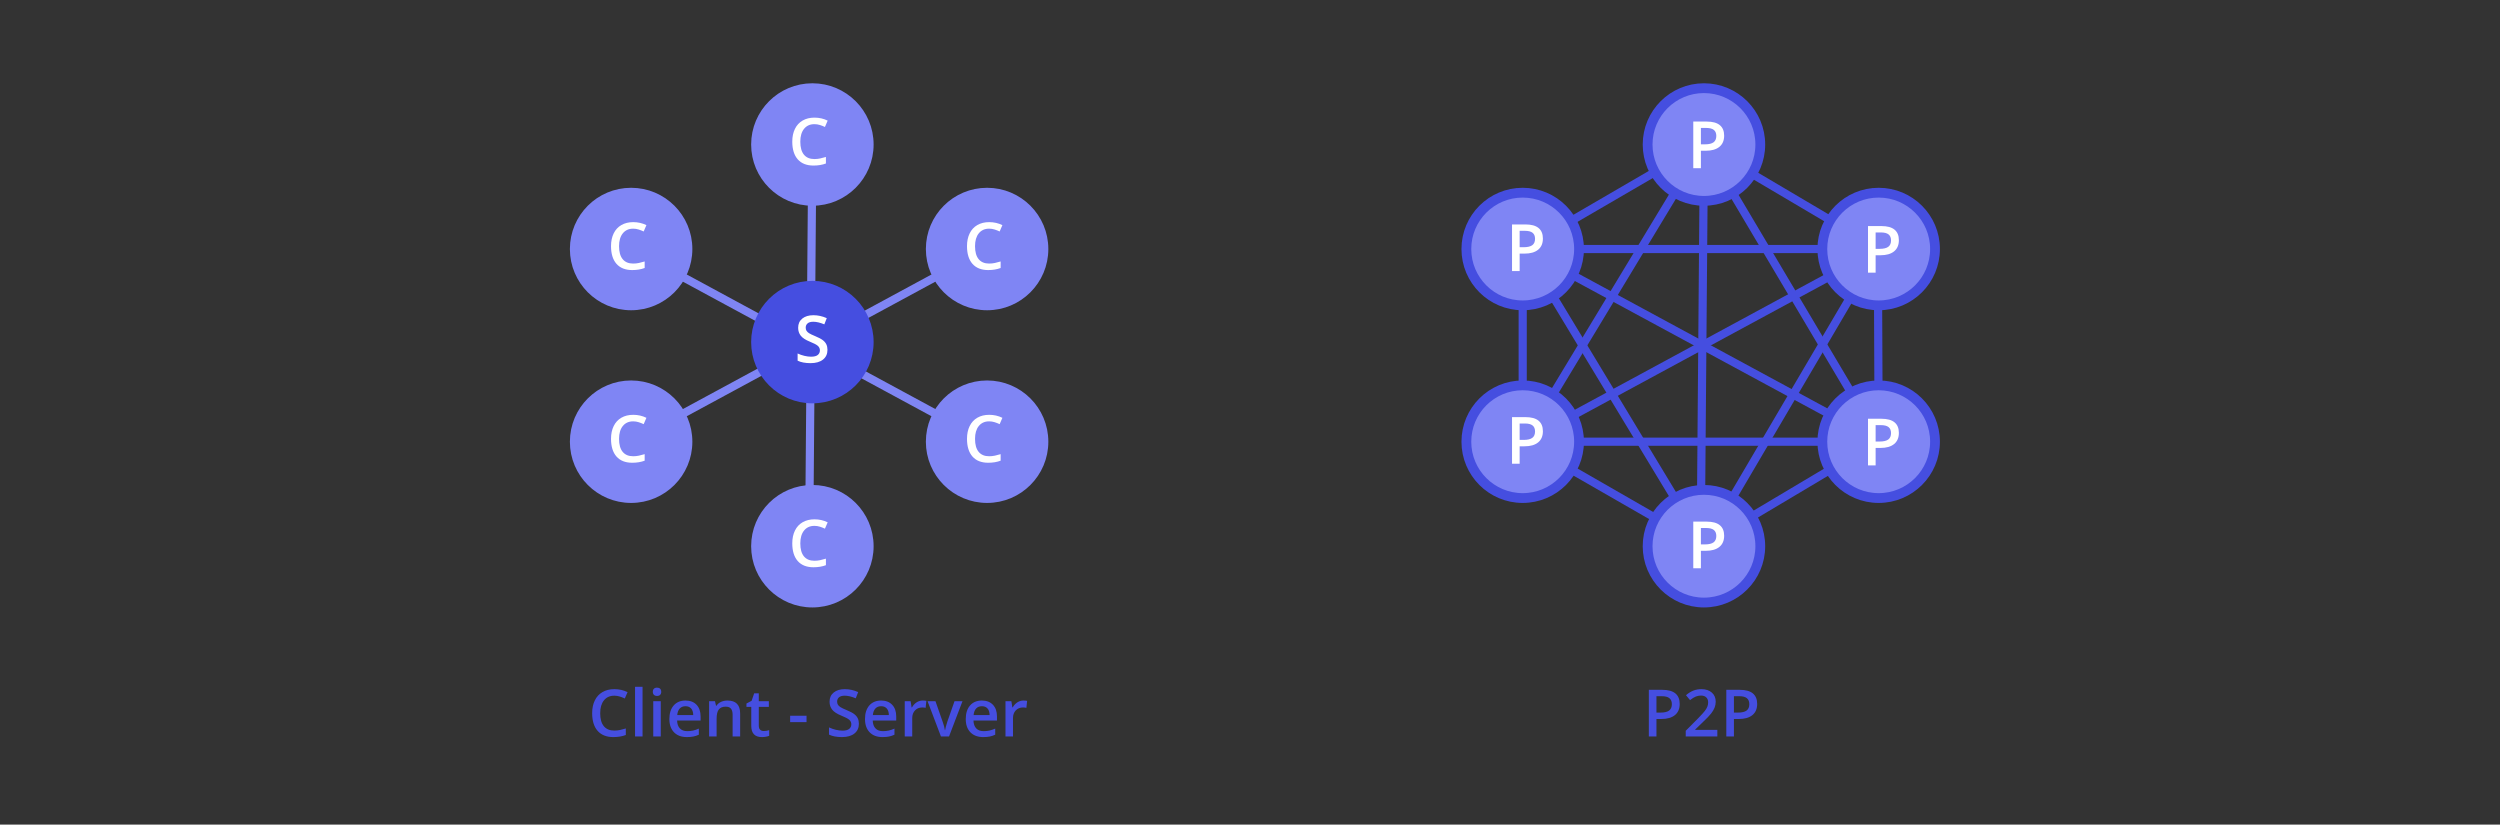 <svg xmlns="http://www.w3.org/2000/svg" xmlns:xlink="http://www.w3.org/1999/xlink" width="1531" height="505" version="1.1" viewBox="0 0 1531 505"><rect x="0" y="0" width="1531" height="505" fill="#333333" stroke="none"/><title>Slice</title><desc>Created with Sketch.</desc><g id="Page-1" fill="none" fill-rule="evenodd" stroke="none" stroke-width="1"><g id="P2P" transform="translate(898, 54)"><path id="Line-6" stroke="#454EE0" stroke-linecap="square" stroke-width="5" d="M143.5,280.5 L145.5,34.5"/><line id="Line-5" x1="35.5" x2="253.5" y1="216.5" y2="98.5" stroke="#454EE0" stroke-linecap="square" stroke-width="5"/><line id="Line-5-Copy" x1="35.5" x2="145.5" y1="216.5" y2="34.5" stroke="#454EE0" stroke-linecap="square" stroke-width="5"/><line id="Line-5-Copy-2" x1="35.5" x2="252.5" y1="216.5" y2="216.5" stroke="#454EE0" stroke-linecap="square" stroke-width="5"/><line id="Line-5" x1="35.5" x2="253.5" y1="98.5" y2="216.5" stroke="#454EE0" stroke-linecap="square" stroke-width="5"/><line id="Line-5-Copy-5" x1="145.5" x2="253.5" y1="34.5" y2="216.5" stroke="#454EE0" stroke-linecap="square" stroke-width="5"/><line id="Line-5-Copy-6" x1="145.5" x2="252.5" y1="280.5" y2="98.5" stroke="#454EE0" stroke-linecap="square" stroke-width="5"/><line id="Line-5-Copy-3" x1="35.5" x2="145.5" y1="98.5" y2="280.5" stroke="#454EE0" stroke-linecap="square" stroke-width="5"/><line id="Line-5-Copy-4" x1="35.5" x2="252.5" y1="98.5" y2="98.5" stroke="#454EE0" stroke-linecap="square" stroke-width="5"/><polygon id="Line-5" stroke="#454EE0" stroke-linecap="square" stroke-width="5" points="34.5 216.5 34.5 98.5 144.5 34.5 252 98 252.5 216 145 280"/><circle id="Oval" cx="145.5" cy="280.5" r="34.5" fill="#7F85F4" stroke="#454EE0" stroke-width="6"/><path id="P" fill="#FFF" fill-rule="nonzero" d="M143.633,294 L143.633,283.316 L146.602,283.316 C150.208,283.316 152.988,282.522 154.941,280.934 C156.895,279.345 157.871,277.06 157.871,274.078 C157.871,271.24 156.982,269.091 155.205,267.633 C153.428,266.174 150.755,265.445 147.188,265.445 L147.188,265.445 L138.965,265.445 L138.965,294 L143.633,294 Z M146.113,279.391 L143.633,279.391 L143.633,269.352 L146.875,269.352 C148.997,269.352 150.56,269.755 151.562,270.562 C152.565,271.37 153.066,272.594 153.066,274.234 C153.066,276.005 152.507,277.307 151.387,278.141 C150.267,278.974 148.509,279.391 146.113,279.391 L146.113,279.391 Z"/><circle id="Oval" cx="145.5" cy="34.5" r="34.5" fill="#7F85F4" stroke="#454EE0" stroke-width="6"/><path id="P" fill="#FFF" fill-rule="nonzero" d="M143.633,49 L143.633,38.316 L146.602,38.316 C150.208,38.316 152.988,37.522 154.941,35.934 C156.895,34.345 157.871,32.06 157.871,29.078 C157.871,26.24 156.982,24.091 155.205,22.633 C153.428,21.174 150.755,20.445 147.188,20.445 L147.188,20.445 L138.965,20.445 L138.965,49 L143.633,49 Z M146.113,34.391 L143.633,34.391 L143.633,24.352 L146.875,24.352 C148.997,24.352 150.56,24.755 151.562,25.562 C152.565,26.37 153.066,27.594 153.066,29.234 C153.066,31.005 152.507,32.307 151.387,33.141 C150.267,33.974 148.509,34.391 146.113,34.391 L146.113,34.391 Z"/><circle id="Oval" cx="252.5" cy="98.5" r="34.5" fill="#7F85F4" stroke="#454EE0" stroke-width="6"/><path id="P" fill="#FFF" fill-rule="nonzero" d="M250.633,113 L250.633,102.316 L253.602,102.316 C257.208,102.316 259.988,101.522 261.941,99.934 C263.895,98.345 264.871,96.06 264.871,93.078 C264.871,90.24 263.982,88.091 262.205,86.633 C260.428,85.174 257.755,84.445 254.188,84.445 L254.188,84.445 L245.965,84.445 L245.965,113 L250.633,113 Z M253.113,98.391 L250.633,98.391 L250.633,88.352 L253.875,88.352 C255.997,88.352 257.56,88.755 258.562,89.562 C259.565,90.37 260.066,91.594 260.066,93.234 C260.066,95.005 259.507,96.307 258.387,97.141 C257.267,97.974 255.509,98.391 253.113,98.391 L253.113,98.391 Z"/><circle id="Oval" cx="252.5" cy="216.5" r="34.5" fill="#7F85F4" stroke="#454EE0" stroke-width="6"/><path id="P" fill="#FFF" fill-rule="nonzero" d="M250.633,231 L250.633,220.316 L253.602,220.316 C257.208,220.316 259.988,219.522 261.941,217.934 C263.895,216.345 264.871,214.06 264.871,211.078 C264.871,208.24 263.982,206.091 262.205,204.633 C260.428,203.174 257.755,202.445 254.188,202.445 L254.188,202.445 L245.965,202.445 L245.965,231 L250.633,231 Z M253.113,216.391 L250.633,216.391 L250.633,206.352 L253.875,206.352 C255.997,206.352 257.56,206.755 258.562,207.562 C259.565,208.37 260.066,209.594 260.066,211.234 C260.066,213.005 259.507,214.307 258.387,215.141 C257.267,215.974 255.509,216.391 253.113,216.391 L253.113,216.391 Z"/><circle id="Oval" cx="34.5" cy="98.5" r="34.5" fill="#7F85F4" stroke="#454EE0" stroke-width="6"/><path id="P" fill="#FFF" fill-rule="nonzero" d="M32.633,112 L32.633,101.316 L35.602,101.316 C39.208,101.316 41.988,100.522 43.941,98.934 C45.895,97.345 46.871,95.06 46.871,92.078 C46.871,89.24 45.982,87.091 44.205,85.633 C42.428,84.174 39.755,83.445 36.188,83.445 L36.188,83.445 L27.965,83.445 L27.965,112 L32.633,112 Z M35.113,97.391 L32.633,97.391 L32.633,87.352 L35.875,87.352 C37.997,87.352 39.56,87.755 40.562,88.562 C41.565,89.37 42.066,90.594 42.066,92.234 C42.066,94.005 41.507,95.307 40.387,96.141 C39.267,96.974 37.509,97.391 35.113,97.391 L35.113,97.391 Z"/><circle id="Oval" cx="34.5" cy="216.5" r="34.5" fill="#7F85F4" stroke="#454EE0" stroke-width="6"/><path id="P" fill="#FFF" fill-rule="nonzero" d="M32.633,230 L32.633,219.316 L35.602,219.316 C39.208,219.316 41.988,218.522 43.941,216.934 C45.895,215.345 46.871,213.06 46.871,210.078 C46.871,207.24 45.982,205.091 44.205,203.633 C42.428,202.174 39.755,201.445 36.188,201.445 L36.188,201.445 L27.965,201.445 L27.965,230 L32.633,230 Z M35.113,215.391 L32.633,215.391 L32.633,205.352 L35.875,205.352 C37.997,205.352 39.56,205.755 40.562,206.562 C41.565,207.37 42.066,208.594 42.066,210.234 C42.066,212.005 41.507,213.307 40.387,214.141 C39.267,214.974 37.509,215.391 35.113,215.391 L35.113,215.391 Z"/><path fill="#454EE0" fill-rule="nonzero" d="M116.412,397 L116.412,386.316 L119.381,386.316 C122.988,386.316 125.768,385.522 127.721,383.934 C129.674,382.345 130.65,380.06 130.65,377.078 C130.65,374.24 129.762,372.091 127.984,370.633 C126.207,369.174 123.535,368.445 119.967,368.445 L119.967,368.445 L111.744,368.445 L111.744,397 L116.412,397 Z M118.893,382.391 L116.412,382.391 L116.412,372.352 L119.654,372.352 C121.777,372.352 123.339,372.755 124.342,373.562 C125.344,374.37 125.846,375.594 125.846,377.234 C125.846,379.005 125.286,380.307 124.166,381.141 C123.046,381.974 121.288,382.391 118.893,382.391 L118.893,382.391 Z M153.697,397 L153.697,392.957 L140.143,392.957 L140.143,392.762 L145.104,387.957 C147.33,385.861 148.922,384.197 149.879,382.967 C150.836,381.736 151.546,380.542 152.008,379.383 C152.47,378.224 152.701,377 152.701,375.711 C152.701,373.367 151.9,371.502 150.299,370.115 C148.697,368.729 146.568,368.035 143.912,368.035 C142.219,368.035 140.624,368.315 139.127,368.875 C137.63,369.435 136.087,370.385 134.498,371.727 L134.498,371.727 L136.979,374.754 C138.32,373.699 139.501,372.97 140.523,372.566 C141.546,372.163 142.604,371.961 143.697,371.961 C145.064,371.961 146.135,372.332 146.91,373.074 C147.685,373.816 148.072,374.832 148.072,376.121 C148.072,377.059 147.91,377.938 147.584,378.758 C147.258,379.578 146.741,380.454 146.031,381.385 C145.322,382.316 143.88,383.895 141.705,386.121 L141.705,386.121 L134.342,393.523 L134.342,397 L153.697,397 Z M163.854,397 L163.854,386.316 L166.822,386.316 C170.429,386.316 173.209,385.522 175.162,383.934 C177.115,382.345 178.092,380.06 178.092,377.078 C178.092,374.24 177.203,372.091 175.426,370.633 C173.648,369.174 170.976,368.445 167.408,368.445 L167.408,368.445 L159.186,368.445 L159.186,397 L163.854,397 Z M166.334,382.391 L163.854,382.391 L163.854,372.352 L167.096,372.352 C169.218,372.352 170.781,372.755 171.783,373.562 C172.786,374.37 173.287,375.594 173.287,377.234 C173.287,379.005 172.727,380.307 171.607,381.141 C170.488,381.974 168.73,382.391 166.334,382.391 L166.334,382.391 Z"/></g><g id="CLIENT-SERVER" transform="translate(352, 54)"><line id="Line-5" x1="143.5" x2="145.5" y1="280.5" y2="34.5" stroke="#7F85F4" stroke-linecap="square" stroke-width="5"/><line id="Line-5" x1="34.5" x2="252.5" y1="216.5" y2="98.5" stroke="#7F85F4" stroke-linecap="square" stroke-width="5"/><line id="Line-5" x1="34.5" x2="252.5" y1="98.5" y2="216.5" stroke="#7F85F4" stroke-linecap="square" stroke-width="5"/><circle id="Oval" cx="145.5" cy="280.5" r="34.5" fill="#7F85F4" stroke="#7F85F4" stroke-width="6"/><path id="C" fill="#FFF" fill-rule="nonzero" d="M146.176,293.391 C149.014,293.391 151.553,292.967 153.793,292.121 L153.793,292.121 L153.793,288.117 C152.569,288.495 151.391,288.804 150.258,289.045 C149.125,289.286 147.953,289.406 146.742,289.406 C143.943,289.406 141.804,288.508 140.326,286.711 C138.848,284.914 138.109,282.264 138.109,278.762 C138.109,275.415 138.878,272.792 140.414,270.891 C141.951,268.99 144.06,268.039 146.742,268.039 C147.927,268.039 149.057,268.212 150.131,268.557 C151.205,268.902 152.224,269.302 153.188,269.758 L153.188,269.758 L154.867,265.871 C152.393,264.647 149.698,264.035 146.781,264.035 C144.008,264.035 141.592,264.628 139.535,265.812 C137.478,266.997 135.906,268.703 134.818,270.93 C133.731,273.156 133.188,275.754 133.188,278.723 C133.188,283.436 134.307,287.059 136.547,289.592 C138.786,292.124 141.996,293.391 146.176,293.391 Z"/><circle id="Oval" cx="145.5" cy="34.5" r="34.5" fill="#7F85F4" stroke="#7F85F4" stroke-width="6"/><path id="C" fill="#FFF" fill-rule="nonzero" d="M146.176,47.391 C149.014,47.391 151.553,46.967 153.793,46.121 L153.793,46.121 L153.793,42.117 C152.569,42.495 151.391,42.804 150.258,43.045 C149.125,43.286 147.953,43.406 146.742,43.406 C143.943,43.406 141.804,42.508 140.326,40.711 C138.848,38.914 138.109,36.264 138.109,32.762 C138.109,29.415 138.878,26.792 140.414,24.891 C141.951,22.99 144.06,22.039 146.742,22.039 C147.927,22.039 149.057,22.212 150.131,22.557 C151.205,22.902 152.224,23.302 153.188,23.758 L153.188,23.758 L154.867,19.871 C152.393,18.647 149.698,18.035 146.781,18.035 C144.008,18.035 141.592,18.628 139.535,19.812 C137.478,20.997 135.906,22.703 134.818,24.93 C133.731,27.156 133.188,29.754 133.188,32.723 C133.188,37.436 134.307,41.059 136.547,43.592 C138.786,46.124 141.996,47.391 146.176,47.391 Z"/><circle id="Oval" cx="252.5" cy="98.5" r="34.5" fill="#7F85F4" stroke="#7F85F4" stroke-width="6"/><path id="C" fill="#FFF" fill-rule="nonzero" d="M253.176,111.391 C256.014,111.391 258.553,110.967 260.793,110.121 L260.793,110.121 L260.793,106.117 C259.569,106.495 258.391,106.804 257.258,107.045 C256.125,107.286 254.953,107.406 253.742,107.406 C250.943,107.406 248.804,106.508 247.326,104.711 C245.848,102.914 245.109,100.264 245.109,96.762 C245.109,93.415 245.878,90.792 247.414,88.891 C248.951,86.99 251.06,86.039 253.742,86.039 C254.927,86.039 256.057,86.212 257.131,86.557 C258.205,86.902 259.224,87.302 260.188,87.758 L260.188,87.758 L261.867,83.871 C259.393,82.647 256.698,82.035 253.781,82.035 C251.008,82.035 248.592,82.628 246.535,83.812 C244.478,84.997 242.906,86.703 241.818,88.93 C240.731,91.156 240.188,93.754 240.188,96.723 C240.188,101.436 241.307,105.059 243.547,107.592 C245.786,110.124 248.996,111.391 253.176,111.391 Z"/><circle id="Oval" cx="252.5" cy="216.5" r="34.5" fill="#7F85F4" stroke="#7F85F4" stroke-width="6"/><path id="C" fill="#FFF" fill-rule="nonzero" d="M253.176,229.391 C256.014,229.391 258.553,228.967 260.793,228.121 L260.793,228.121 L260.793,224.117 C259.569,224.495 258.391,224.804 257.258,225.045 C256.125,225.286 254.953,225.406 253.742,225.406 C250.943,225.406 248.804,224.508 247.326,222.711 C245.848,220.914 245.109,218.264 245.109,214.762 C245.109,211.415 245.878,208.792 247.414,206.891 C248.951,204.99 251.06,204.039 253.742,204.039 C254.927,204.039 256.057,204.212 257.131,204.557 C258.205,204.902 259.224,205.302 260.188,205.758 L260.188,205.758 L261.867,201.871 C259.393,200.647 256.698,200.035 253.781,200.035 C251.008,200.035 248.592,200.628 246.535,201.812 C244.478,202.997 242.906,204.703 241.818,206.93 C240.731,209.156 240.188,211.754 240.188,214.723 C240.188,219.436 241.307,223.059 243.547,225.592 C245.786,228.124 248.996,229.391 253.176,229.391 Z"/><circle id="Oval" cx="34.5" cy="98.5" r="34.5" fill="#7F85F4" stroke="#7F85F4" stroke-width="6"/><path id="C" fill="#FFF" fill-rule="nonzero" d="M35.176,111.391 C38.014,111.391 40.553,110.967 42.793,110.121 L42.793,110.121 L42.793,106.117 C41.569,106.495 40.391,106.804 39.258,107.045 C38.125,107.286 36.953,107.406 35.742,107.406 C32.943,107.406 30.804,106.508 29.326,104.711 C27.848,102.914 27.109,100.264 27.109,96.762 C27.109,93.415 27.878,90.792 29.414,88.891 C30.951,86.99 33.06,86.039 35.742,86.039 C36.927,86.039 38.057,86.212 39.131,86.557 C40.205,86.902 41.224,87.302 42.188,87.758 L42.188,87.758 L43.867,83.871 C41.393,82.647 38.698,82.035 35.781,82.035 C33.008,82.035 30.592,82.628 28.535,83.812 C26.478,84.997 24.906,86.703 23.818,88.93 C22.731,91.156 22.188,93.754 22.188,96.723 C22.188,101.436 23.307,105.059 25.547,107.592 C27.786,110.124 30.996,111.391 35.176,111.391 Z"/><circle id="Oval" cx="34.5" cy="216.5" r="34.5" fill="#7F85F4" stroke="#7F85F4" stroke-width="6"/><path id="C" fill="#FFF" fill-rule="nonzero" d="M35.176,229.391 C38.014,229.391 40.553,228.967 42.793,228.121 L42.793,228.121 L42.793,224.117 C41.569,224.495 40.391,224.804 39.258,225.045 C38.125,225.286 36.953,225.406 35.742,225.406 C32.943,225.406 30.804,224.508 29.326,222.711 C27.848,220.914 27.109,218.264 27.109,214.762 C27.109,211.415 27.878,208.792 29.414,206.891 C30.951,204.99 33.06,204.039 35.742,204.039 C36.927,204.039 38.057,204.212 39.131,204.557 C40.205,204.902 41.224,205.302 42.188,205.758 L42.188,205.758 L43.867,201.871 C41.393,200.647 38.698,200.035 35.781,200.035 C33.008,200.035 30.592,200.628 28.535,201.812 C26.478,202.997 24.906,204.703 23.818,206.93 C22.731,209.156 22.188,211.754 22.188,214.723 C22.188,219.436 23.307,223.059 25.547,225.592 C27.786,228.124 30.996,229.391 35.176,229.391 Z"/><circle id="Oval" cx="145.5" cy="155.5" r="34.5" fill="#454EE0" stroke="#454EE0" stroke-width="6"/><path id="S" fill="#FFF" fill-rule="nonzero" d="M144.387,168.391 C147.616,168.391 150.148,167.668 151.984,166.223 C153.82,164.777 154.738,162.785 154.738,160.246 C154.738,158.957 154.51,157.837 154.055,156.887 C153.599,155.936 152.883,155.083 151.906,154.328 C150.93,153.573 149.393,152.759 147.297,151.887 C145.435,151.118 144.146,150.5 143.43,150.031 C142.714,149.562 142.199,149.064 141.887,148.537 C141.574,148.01 141.418,147.375 141.418,146.633 C141.418,145.552 141.809,144.683 142.59,144.025 C143.371,143.368 144.517,143.039 146.027,143.039 C148.02,143.039 150.285,143.573 152.824,144.641 L152.824,144.641 L154.309,140.832 C151.6,139.634 148.879,139.035 146.145,139.035 C143.293,139.035 141.021,139.719 139.328,141.086 C137.635,142.453 136.789,144.328 136.789,146.711 C136.789,148.612 137.323,150.24 138.391,151.594 C139.458,152.948 141.294,154.152 143.898,155.207 C146.424,156.223 148.091,157.102 148.898,157.844 C149.706,158.586 150.109,159.491 150.109,160.559 C150.109,161.743 149.67,162.688 148.791,163.391 C147.912,164.094 146.548,164.445 144.699,164.445 C143.436,164.445 142.072,164.27 140.607,163.918 C139.143,163.566 137.759,163.085 136.457,162.473 L136.457,162.473 L136.457,166.887 C138.514,167.889 141.158,168.391 144.387,168.391 Z"/><path id="Client-Server" fill="#454EE0" fill-rule="nonzero" d="M23.625,397.391 C26.464,397.391 29.003,396.967 31.242,396.121 L31.242,396.121 L31.242,392.117 C30.018,392.495 28.84,392.804 27.707,393.045 C26.574,393.286 25.402,393.406 24.191,393.406 C21.392,393.406 19.253,392.508 17.775,390.711 C16.298,388.914 15.559,386.264 15.559,382.762 C15.559,379.415 16.327,376.792 17.863,374.891 C19.4,372.99 21.509,372.039 24.191,372.039 C25.376,372.039 26.506,372.212 27.58,372.557 C28.654,372.902 29.673,373.302 30.637,373.758 L30.637,373.758 L32.316,369.871 C29.842,368.647 27.147,368.035 24.23,368.035 C21.457,368.035 19.042,368.628 16.984,369.812 C14.927,370.997 13.355,372.703 12.268,374.93 C11.18,377.156 10.637,379.754 10.637,382.723 C10.637,387.436 11.757,391.059 13.996,393.592 C16.236,396.124 19.445,397.391 23.625,397.391 Z M41.496,397 L41.496,366.609 L36.906,366.609 L36.906,397 L41.496,397 Z M50.383,372.195 C51.19,372.195 51.818,371.971 52.268,371.521 C52.717,371.072 52.941,370.457 52.941,369.676 C52.941,368.855 52.717,368.224 52.268,367.781 C51.818,367.339 51.19,367.117 50.383,367.117 C49.549,367.117 48.908,367.339 48.459,367.781 C48.01,368.224 47.785,368.855 47.785,369.676 C47.785,370.457 48.01,371.072 48.459,371.521 C48.908,371.971 49.549,372.195 50.383,372.195 Z M52.648,397 L52.648,375.398 L48.059,375.398 L48.059,397 L52.648,397 Z M68.645,397.391 C70.116,397.391 71.424,397.28 72.57,397.059 C73.716,396.837 74.849,396.46 75.969,395.926 L75.969,395.926 L75.969,392.195 C74.706,392.755 73.524,393.156 72.424,393.396 C71.324,393.637 70.135,393.758 68.859,393.758 C66.919,393.758 65.415,393.195 64.348,392.068 C63.28,390.942 62.714,389.331 62.648,387.234 L62.648,387.234 L77.043,387.234 L77.043,384.754 C77.043,381.72 76.216,379.337 74.562,377.605 C72.909,375.874 70.656,375.008 67.805,375.008 C64.732,375.008 62.316,376.017 60.559,378.035 C58.801,380.053 57.922,382.827 57.922,386.355 C57.922,389.793 58.869,392.492 60.764,394.451 C62.658,396.411 65.285,397.391 68.645,397.391 Z M72.531,383.914 L62.727,383.914 C62.896,382.143 63.42,380.796 64.299,379.871 C65.178,378.947 66.346,378.484 67.805,378.484 C69.263,378.484 70.409,378.943 71.242,379.861 C72.076,380.779 72.505,382.13 72.531,383.914 L72.531,383.914 Z M86.848,397 L86.848,386.238 C86.848,383.543 87.297,381.622 88.195,380.477 C89.094,379.331 90.513,378.758 92.453,378.758 C93.911,378.758 94.976,379.168 95.646,379.988 C96.317,380.809 96.652,382.052 96.652,383.719 L96.652,383.719 L96.652,397 L101.262,397 L101.262,382.918 C101.262,377.645 98.671,375.008 93.488,375.008 C92.03,375.008 90.702,375.288 89.504,375.848 C88.306,376.408 87.382,377.202 86.73,378.23 L86.73,378.23 L86.496,378.23 L85.852,375.398 L82.258,375.398 L82.258,397 L86.848,397 Z M114.602,397.391 C115.461,397.391 116.291,397.316 117.092,397.166 C117.893,397.016 118.547,396.831 119.055,396.609 L119.055,396.609 L119.055,393.152 C117.935,393.504 116.815,393.68 115.695,393.68 C114.797,393.68 114.071,393.416 113.518,392.889 C112.964,392.361 112.688,391.544 112.688,390.438 L112.688,390.438 L112.688,378.875 L118.84,378.875 L118.84,375.398 L112.688,375.398 L112.688,370.594 L109.855,370.594 L108.293,375.164 L105.129,376.844 L105.129,378.875 L108.078,378.875 L108.078,390.516 C108.078,395.099 110.253,397.391 114.602,397.391 Z M141.926,388.23 L141.926,384.324 L131.887,384.324 L131.887,388.23 L141.926,388.23 Z M163.625,397.391 C166.854,397.391 169.387,396.668 171.223,395.223 C173.059,393.777 173.977,391.785 173.977,389.246 C173.977,387.957 173.749,386.837 173.293,385.887 C172.837,384.936 172.121,384.083 171.145,383.328 C170.168,382.573 168.632,381.759 166.535,380.887 C164.673,380.118 163.384,379.5 162.668,379.031 C161.952,378.562 161.438,378.064 161.125,377.537 C160.812,377.01 160.656,376.375 160.656,375.633 C160.656,374.552 161.047,373.683 161.828,373.025 C162.609,372.368 163.755,372.039 165.266,372.039 C167.258,372.039 169.523,372.573 172.062,373.641 L172.062,373.641 L173.547,369.832 C170.839,368.634 168.117,368.035 165.383,368.035 C162.531,368.035 160.259,368.719 158.566,370.086 C156.874,371.453 156.027,373.328 156.027,375.711 C156.027,377.612 156.561,379.24 157.629,380.594 C158.697,381.948 160.533,383.152 163.137,384.207 C165.663,385.223 167.329,386.102 168.137,386.844 C168.944,387.586 169.348,388.491 169.348,389.559 C169.348,390.743 168.908,391.688 168.029,392.391 C167.15,393.094 165.786,393.445 163.938,393.445 C162.674,393.445 161.311,393.27 159.846,392.918 C158.381,392.566 156.997,392.085 155.695,391.473 L155.695,391.473 L155.695,395.887 C157.753,396.889 160.396,397.391 163.625,397.391 Z M188.449,397.391 C189.921,397.391 191.229,397.28 192.375,397.059 C193.521,396.837 194.654,396.46 195.773,395.926 L195.773,395.926 L195.773,392.195 C194.51,392.755 193.329,393.156 192.229,393.396 C191.128,393.637 189.94,393.758 188.664,393.758 C186.724,393.758 185.22,393.195 184.152,392.068 C183.085,390.942 182.518,389.331 182.453,387.234 L182.453,387.234 L196.848,387.234 L196.848,384.754 C196.848,381.72 196.021,379.337 194.367,377.605 C192.714,375.874 190.461,375.008 187.609,375.008 C184.536,375.008 182.121,376.017 180.363,378.035 C178.605,380.053 177.727,382.827 177.727,386.355 C177.727,389.793 178.674,392.492 180.568,394.451 C182.463,396.411 185.09,397.391 188.449,397.391 Z M192.336,383.914 L182.531,383.914 C182.701,382.143 183.225,380.796 184.104,379.871 C184.982,378.947 186.151,378.484 187.609,378.484 C189.068,378.484 190.214,378.943 191.047,379.861 C191.88,380.779 192.31,382.13 192.336,383.914 L192.336,383.914 Z M206.652,397 L206.652,385.711 C206.652,383.797 207.222,382.241 208.361,381.043 C209.501,379.845 210.988,379.246 212.824,379.246 C213.527,379.246 214.204,379.324 214.855,379.48 L214.855,379.48 L215.305,375.203 C214.706,375.073 213.944,375.008 213.02,375.008 C211.691,375.008 210.451,375.385 209.299,376.141 C208.146,376.896 207.212,377.918 206.496,379.207 L206.496,379.207 L206.262,379.207 L205.656,375.398 L202.062,375.398 L202.062,397 L206.652,397 Z M229.191,397 L237.434,375.398 L232.551,375.398 L228.156,387.957 C227.362,390.431 226.906,392.137 226.789,393.074 L226.789,393.074 L226.633,393.074 C226.477,391.772 226.021,390.066 225.266,387.957 L225.266,387.957 L220.871,375.398 L216.027,375.398 L224.23,397 L229.191,397 Z M250.148,397.391 C251.62,397.391 252.928,397.28 254.074,397.059 C255.22,396.837 256.353,396.46 257.473,395.926 L257.473,395.926 L257.473,392.195 C256.21,392.755 255.028,393.156 253.928,393.396 C252.827,393.637 251.639,393.758 250.363,393.758 C248.423,393.758 246.919,393.195 245.852,392.068 C244.784,390.942 244.217,389.331 244.152,387.234 L244.152,387.234 L258.547,387.234 L258.547,384.754 C258.547,381.72 257.72,379.337 256.066,377.605 C254.413,375.874 252.16,375.008 249.309,375.008 C246.236,375.008 243.82,376.017 242.062,378.035 C240.305,380.053 239.426,382.827 239.426,386.355 C239.426,389.793 240.373,392.492 242.268,394.451 C244.162,396.411 246.789,397.391 250.148,397.391 Z M254.035,383.914 L244.23,383.914 C244.4,382.143 244.924,380.796 245.803,379.871 C246.682,378.947 247.85,378.484 249.309,378.484 C250.767,378.484 251.913,378.943 252.746,379.861 C253.579,380.779 254.009,382.13 254.035,383.914 L254.035,383.914 Z M268.352,397 L268.352,385.711 C268.352,383.797 268.921,382.241 270.061,381.043 C271.2,379.845 272.688,379.246 274.523,379.246 C275.227,379.246 275.904,379.324 276.555,379.48 L276.555,379.48 L277.004,375.203 C276.405,375.073 275.643,375.008 274.719,375.008 C273.391,375.008 272.15,375.385 270.998,376.141 C269.846,376.896 268.911,377.918 268.195,379.207 L268.195,379.207 L267.961,379.207 L267.355,375.398 L263.762,375.398 L263.762,397 L268.352,397 Z"/></g></g></svg>